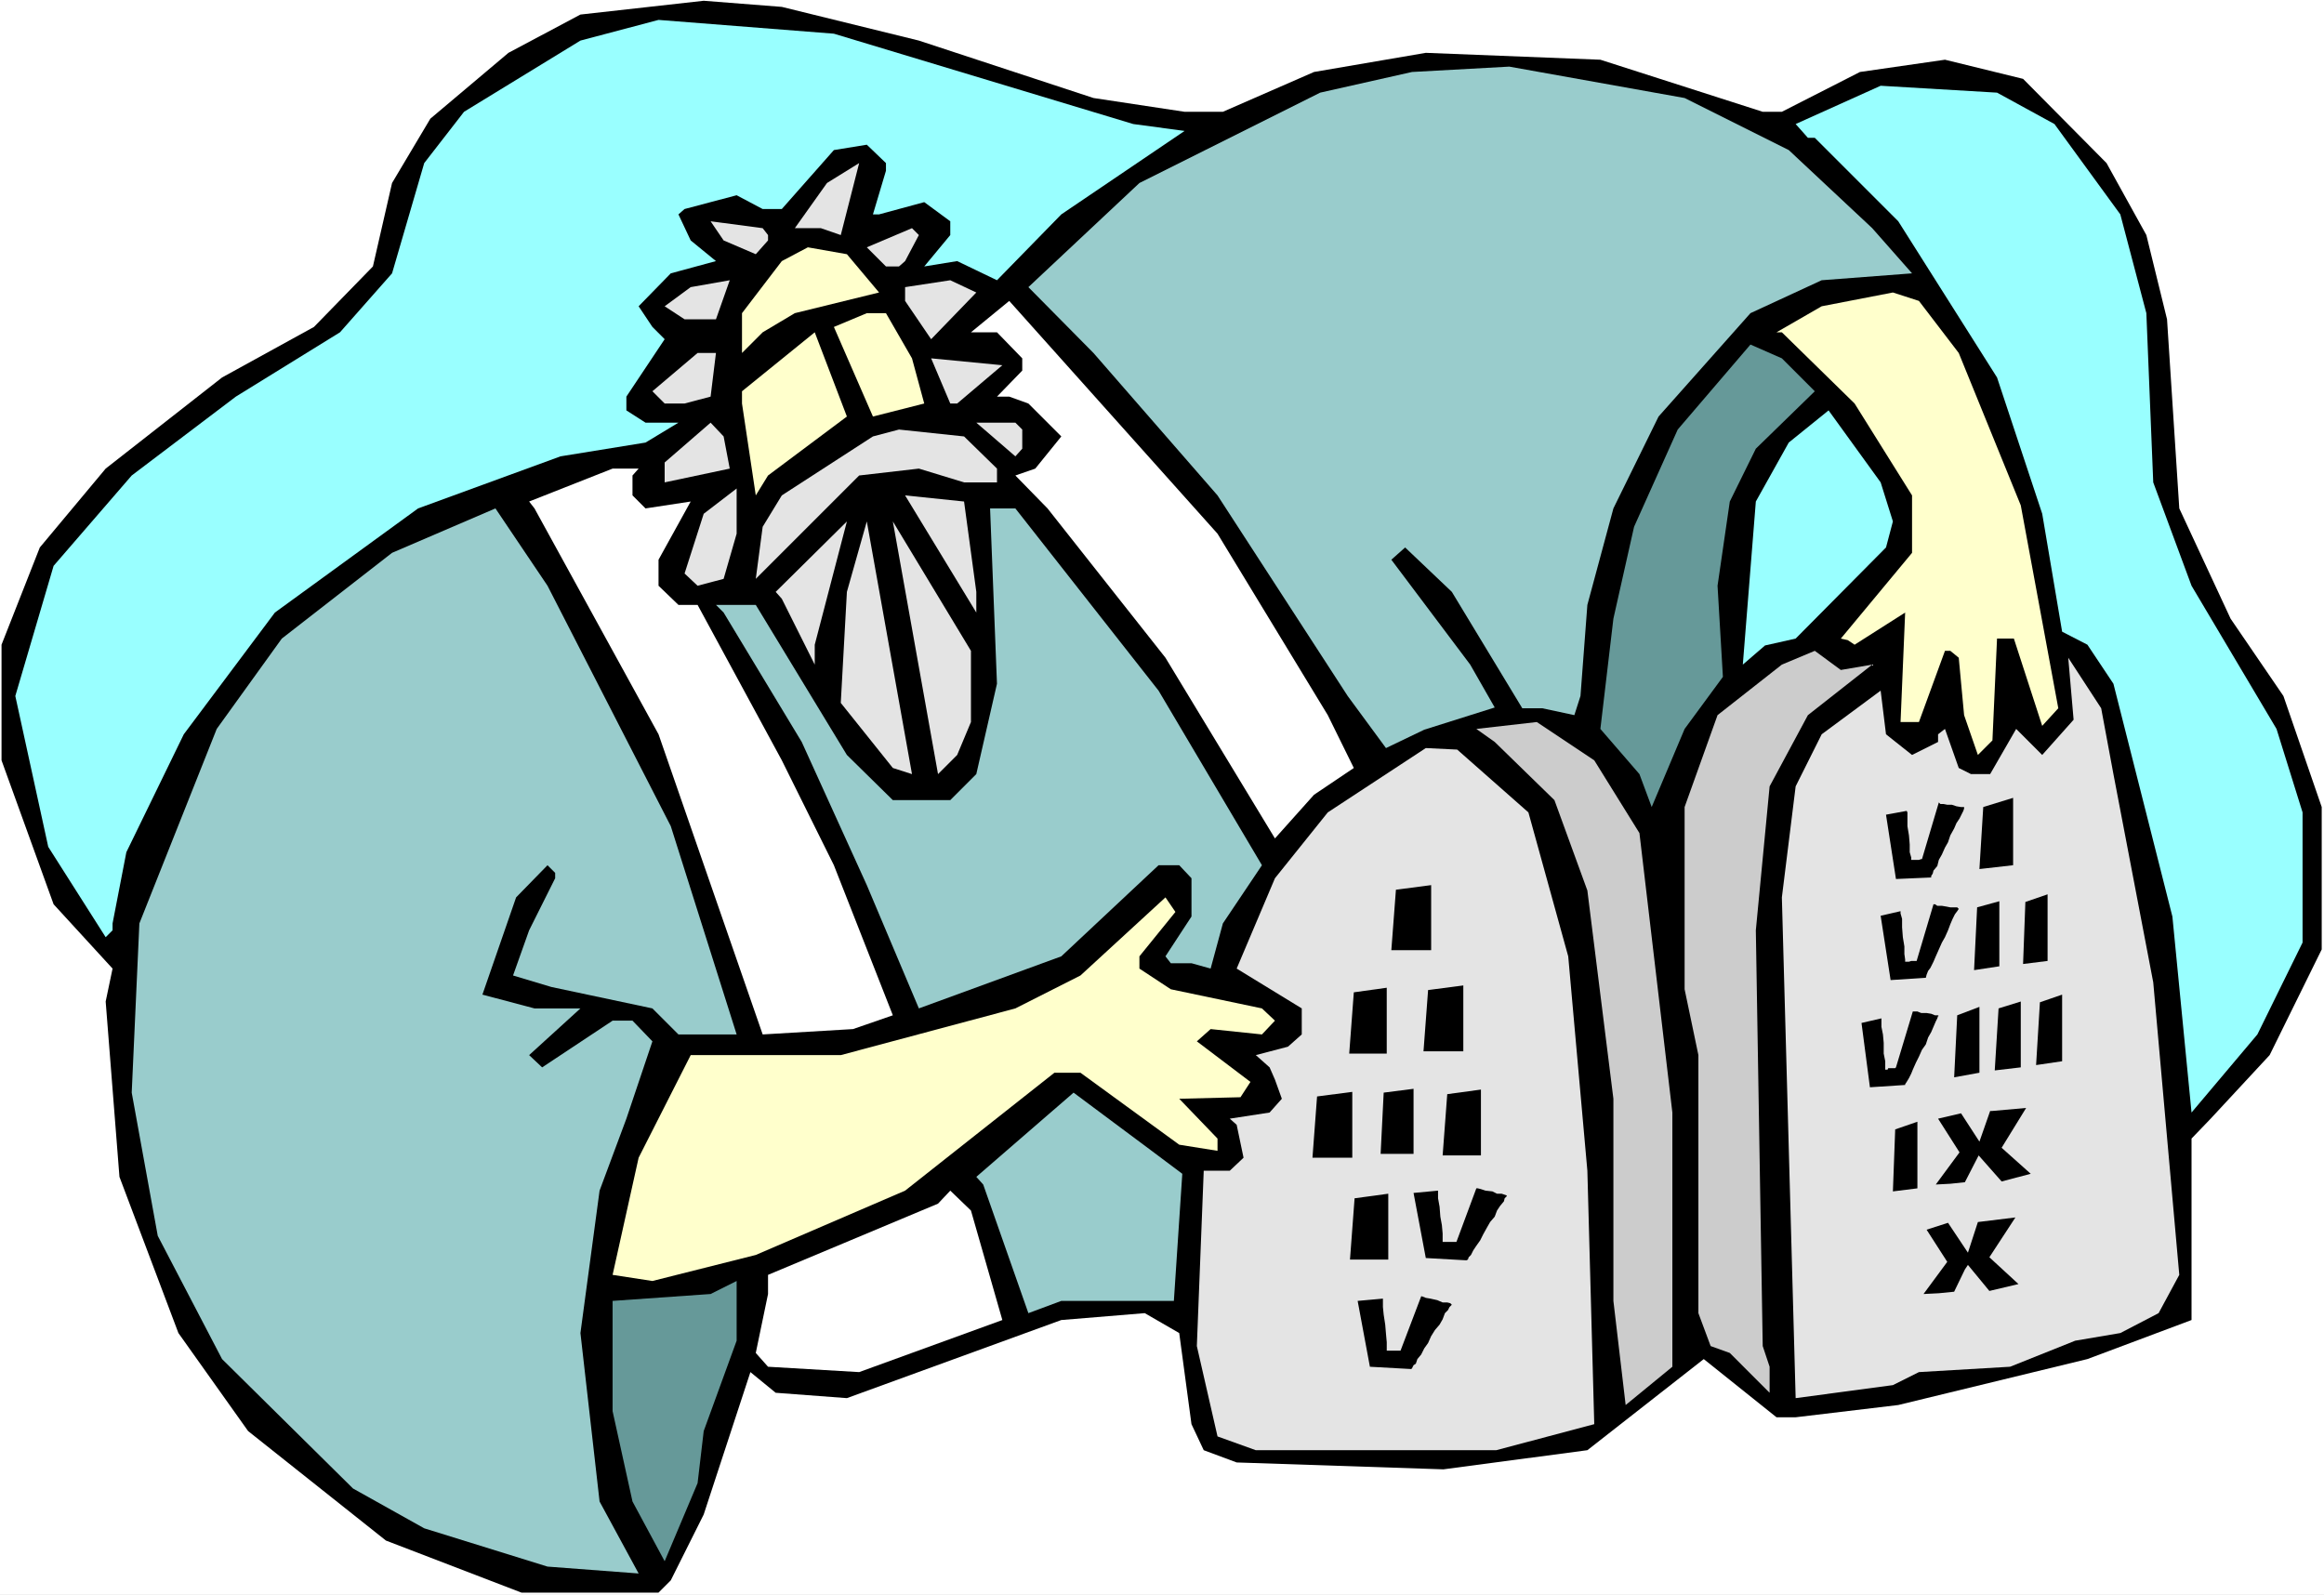 <?xml version="1.0" encoding="UTF-8" standalone="no"?>
<svg
   version="1.0"
   width="129.766mm"
   height="89.067mm"
   id="svg59"
   sodipodi:docname="Moses &amp; 10 Commandments 10.wmf"
   xmlns:inkscape="http://www.inkscape.org/namespaces/inkscape"
   xmlns:sodipodi="http://sodipodi.sourceforge.net/DTD/sodipodi-0.dtd"
   xmlns="http://www.w3.org/2000/svg"
   xmlns:svg="http://www.w3.org/2000/svg">
  <rect width="100%" height="100%" fill="#333333" stroke="none"/>
  <sodipodi:namedview
     id="namedview59"
     pagecolor="#ffffff"
     bordercolor="#000000"
     borderopacity="0.25"
     inkscape:showpageshadow="2"
     inkscape:pageopacity="0.0"
     inkscape:pagecheckerboard="0"
     inkscape:deskcolor="#d1d1d1"
     inkscape:document-units="mm" />
  <defs
     id="defs1">
    <pattern
       id="WMFhbasepattern"
       patternUnits="userSpaceOnUse"
       width="6"
       height="6"
       x="0"
       y="0" />
  </defs>
  <path
     style="fill:#ffffff;fill-opacity:1;fill-rule:evenodd;stroke:none"
     d="M 0,336.63 H 490.455 V 0 H 0 Z"
     id="path1" />
  <path
     style="fill:#000000;fill-opacity:1;fill-rule:evenodd;stroke:none"
     d="m 193.92,8.565 36.845,12.121 19.23,2.909 h 8.08 l 19.23,-8.404 23.594,-4.04 36.845,1.454 34.259,10.989 h 4.04 l 16.483,-8.404 17.938,-2.586 16.483,4.04 17.614,17.777 8.403,15.191 4.363,17.777 2.586,39.917 10.827,23.272 11.15,16.322 8.08,23.433 v 30.059 l -10.989,22.302 -12.443,13.414 -4.04,4.202 v 38.301 l -21.978,8.242 -39.915,9.697 -21.654,2.586 h -4.04 l -15.352,-12.282 -24.563,19.231 -30.381,4.04 -43.632,-1.454 -6.949,-2.586 -2.586,-5.495 -2.586,-19.231 -7.272,-4.202 -17.614,1.454 -45.248,16.484 -15.029,-1.131 -5.333,-4.363 -9.858,30.059 -6.949,13.898 -2.586,2.586 H 110.049 L 81.446,325.156 52.358,302.046 37.653,281.36 25.21,248.392 22.301,211.384 23.755,204.435 11.312,190.86 0.323,160.477 V 136.074 L 8.403,115.55 22.301,98.904 46.864,79.673 66.256,69.007 78.699,56.24 82.739,38.624 90.819,25.049 107.302,11.151 122.493,3.071 148.51,0.162 164.993,1.454 Z"
     id="path2" />
  <path
     style="fill:#99ffff;fill-opacity:1;fill-rule:evenodd;stroke:none"
     d="m 239.168,26.181 10.827,1.454 -26.018,17.615 -13.574,13.898 -8.403,-4.04 -6.949,1.131 5.494,-6.626 v -2.909 l -5.494,-4.04 -9.534,2.586 h -1.293 l 2.747,-9.212 v -1.616 l -4.04,-3.879 -6.949,1.131 -10.989,12.444 h -4.04 l -5.494,-2.909 -10.989,2.909 -1.293,1.131 2.586,5.495 5.333,4.363 -9.534,2.586 -6.787,6.949 2.909,4.363 2.586,2.586 -8.08,12.121 v 2.909 l 4.04,2.586 h 6.949 l -6.949,4.202 -17.938,2.909 -30.058,10.989 -30.219,21.979 -19.23,25.696 -12.12,24.888 -2.909,15.03 v 1.454 L 22.301,197.809 10.181,178.739 3.232,146.902 11.312,119.429 27.795,100.359 49.773,83.713 71.75,70.138 82.739,57.694 89.526,34.423 97.929,23.595 122.493,8.565 138.976,4.202 175.982,7.111 Z"
     id="path3" />
  <path
     style="fill:#99cccc;fill-opacity:1;fill-rule:evenodd;stroke:none"
     d="m 377.497,31.675 17.614,16.484 8.403,9.535 -19.069,1.454 -15.029,6.949 -19.392,21.817 -9.534,19.393 -5.494,20.363 -1.454,19.231 -1.293,4.04 -6.787,-1.454 h -4.202 l -14.867,-24.564 -9.858,-9.373 -2.909,2.586 16.645,22.14 5.171,9.05 -14.867,4.687 -8.08,3.879 -8.08,-10.989 -27.472,-42.341 -26.179,-30.059 -13.736,-13.898 23.432,-21.979 38.138,-19.07 19.392,-4.363 20.523,-1.131 37.006,6.626 z"
     id="path4" />
  <path
     style="fill:#99ffff;fill-opacity:1;fill-rule:evenodd;stroke:none"
     d="m 433.572,26.181 13.898,19.07 5.494,20.847 1.454,35.715 8.08,21.817 17.938,30.221 5.494,17.615 v 27.473 l -9.534,19.393 -13.898,16.484 -4.04,-41.372 -12.443,-49.129 -5.494,-8.242 -5.333,-2.747 -4.202,-24.888 -9.534,-28.766 -20.846,-32.968 -17.614,-17.615 h -1.454 l -2.586,-2.909 17.938,-8.08 24.563,1.454 z"
     id="path5" />
  <path
     style="fill:#e4e4e4;fill-opacity:1;fill-rule:evenodd;stroke:none"
     d="m 173.235,48.159 h -5.494 l 6.787,-9.535 6.787,-4.202 -3.878,15.191 z"
     id="path6" />
  <path
     style="fill:#e4e4e4;fill-opacity:1;fill-rule:evenodd;stroke:none"
     d="m 162.085,49.614 v 1.131 l -2.586,2.909 -6.787,-2.909 -2.747,-4.04 10.989,1.454 z"
     id="path7" />
  <path
     style="fill:#e4e4e4;fill-opacity:1;fill-rule:evenodd;stroke:none"
     d="m 191.011,55.108 -1.293,1.131 h -2.747 l -4.04,-4.04 9.534,-4.04 1.454,1.454 z"
     id="path8" />
  <path
     style="fill:#ffffcc;fill-opacity:1;fill-rule:evenodd;stroke:none"
     d="m 185.517,61.734 -17.776,4.363 -6.787,4.04 -4.363,4.363 V 66.098 l 8.403,-10.989 5.494,-2.909 8.242,1.454 z"
     id="path9" />
  <path
     style="fill:#e4e4e4;fill-opacity:1;fill-rule:evenodd;stroke:none"
     d="m 144.47,67.391 -4.202,-2.747 5.494,-4.04 8.242,-1.454 -2.909,8.242 z"
     id="path10" />
  <path
     style="fill:#e4e4e4;fill-opacity:1;fill-rule:evenodd;stroke:none"
     d="m 196.505,71.593 -5.494,-8.08 v -2.909 l 9.534,-1.454 5.494,2.586 z"
     id="path11" />
  <path
     style="fill:#ffffcc;fill-opacity:1;fill-rule:evenodd;stroke:none"
     d="m 413.372,74.502 13.09,32.16 7.918,42.826 -3.394,3.717 -5.979,-18.423 h -3.555 l -0.97,21.494 -3.07,3.071 -2.909,-8.404 -1.131,-12.121 -1.778,-1.454 h -1.131 l -5.494,15.03 h -3.878 l 0.97,-23.11 -10.666,6.788 -1.454,-0.97 -1.454,-0.323 15.029,-18.1 V 104.561 L 391.395,85.168 376.043,70.138 h -1.131 l 9.534,-5.495 15.029,-2.909 5.494,1.778 z"
     id="path12" />
  <path
     style="fill:#ffffff;fill-opacity:1;fill-rule:evenodd;stroke:none"
     d="m 280.214,150.942 5.494,11.151 -8.403,5.656 -8.242,9.212 -23.109,-38.14 -24.886,-31.514 -6.787,-6.949 4.202,-1.454 5.494,-6.788 -6.949,-6.949 -4.04,-1.454 h -2.586 l 5.333,-5.495 v -2.586 l -5.333,-5.495 h -5.494 l 8.08,-6.626 43.955,49.129 z"
     id="path13" />
  <path
     style="fill:#ffffcc;fill-opacity:1;fill-rule:evenodd;stroke:none"
     d="m 192.465,75.633 2.586,9.535 -10.827,2.747 -8.242,-18.908 6.949,-2.909 h 4.04 z"
     id="path14" />
  <path
     style="fill:#ffffcc;fill-opacity:1;fill-rule:evenodd;stroke:none"
     d="m 162.085,100.359 -2.586,4.202 -2.909,-19.393 v -2.586 l 15.352,-12.444 6.787,17.777 z"
     id="path15" />
  <path
     style="fill:#669999;fill-opacity:1;fill-rule:evenodd;stroke:none"
     d="m 382.992,82.582 -12.443,12.121 -5.494,11.151 -2.586,17.777 1.131,19.231 -8.08,10.989 -6.949,16.484 -2.586,-6.949 -8.242,-9.535 2.747,-23.272 4.363,-19.393 9.211,-20.524 15.352,-17.939 6.626,2.909 z"
     id="path16" />
  <path
     style="fill:#e4e4e4;fill-opacity:1;fill-rule:evenodd;stroke:none"
     d="m 149.965,83.713 -5.494,1.454 h -4.202 l -2.586,-2.586 9.534,-8.08 h 3.878 z"
     id="path17" />
  <path
     style="fill:#e4e4e4;fill-opacity:1;fill-rule:evenodd;stroke:none"
     d="m 202,85.168 h -1.454 l -4.04,-9.535 15.029,1.454 z"
     id="path18" />
  <path
     style="fill:#99ffff;fill-opacity:1;fill-rule:evenodd;stroke:none"
     d="m 399.475,110.055 -1.454,5.495 -19.069,19.231 -6.464,1.454 -4.686,4.04 2.747,-34.423 6.949,-12.444 8.403,-6.788 10.989,15.191 z"
     id="path19" />
  <path
     style="fill:#e4e4e4;fill-opacity:1;fill-rule:evenodd;stroke:none"
     d="m 154.005,98.904 -13.736,2.909 v -4.202 l 9.696,-8.404 2.747,2.909 z"
     id="path20" />
  <path
     style="fill:#e4e4e4;fill-opacity:1;fill-rule:evenodd;stroke:none"
     d="m 215.736,90.662 v 4.04 l -1.454,1.616 -8.242,-7.111 h 8.242 z"
     id="path21" />
  <path
     style="fill:#e4e4e4;fill-opacity:1;fill-rule:evenodd;stroke:none"
     d="m 210.403,98.904 v 2.909 h -6.949 l -9.534,-2.909 -12.605,1.454 -21.816,21.817 1.454,-10.989 4.04,-6.626 19.23,-12.444 5.494,-1.454 13.736,1.454 z"
     id="path22" />
  <path
     style="fill:#ffffff;fill-opacity:1;fill-rule:evenodd;stroke:none"
     d="m 133.481,100.359 v 4.202 l 2.747,2.747 9.534,-1.454 -6.787,12.282 v 5.495 l 4.202,4.04 h 4.04 l 17.776,32.807 10.989,22.14 12.443,31.675 -8.403,2.909 -19.069,1.131 -21.978,-63.351 -26.179,-47.675 -1.131,-1.454 17.614,-6.949 h 5.494 z"
     id="path23" />
  <path
     style="fill:#e4e4e4;fill-opacity:1;fill-rule:evenodd;stroke:none"
     d="m 152.712,122.176 -5.494,1.454 -2.747,-2.586 4.04,-12.605 6.949,-5.333 v 9.535 z"
     id="path24" />
  <path
     style="fill:#e4e4e4;fill-opacity:1;fill-rule:evenodd;stroke:none"
     d="m 206.04,124.923 v 4.363 l -15.029,-24.726 12.443,1.293 z"
     id="path25" />
  <path
     style="fill:#99cccc;fill-opacity:1;fill-rule:evenodd;stroke:none"
     d="m 141.561,174.376 13.898,43.958 h -12.282 l -5.494,-5.495 -21.331,-4.525 -8.08,-2.424 3.394,-9.535 5.494,-10.989 v -1.131 l -1.616,-1.616 -6.626,6.788 -7.11,20.524 10.989,2.909 h 9.696 l -10.827,9.858 2.747,2.586 14.867,-9.858 h 4.202 l 4.202,4.363 -5.494,16.322 -5.656,15.191 -4.04,30.059 4.04,35.554 8.242,15.191 -19.23,-1.454 -26.018,-8.08 -15.029,-8.404 -27.634,-27.312 -13.574,-26.019 -5.494,-30.221 1.616,-35.715 16.322,-41.049 13.736,-19.07 23.27,-18.1 21.816,-9.373 10.989,16.322 z"
     id="path26" />
  <path
     style="fill:#99cccc;fill-opacity:1;fill-rule:evenodd;stroke:none"
     d="m 244.501,145.771 21.816,36.847 -8.242,12.282 -2.586,9.535 -4.04,-1.131 h -4.363 l -1.131,-1.454 5.494,-8.404 v -8.08 l -2.586,-2.747 h -4.363 l -20.523,19.231 -30.058,10.989 -10.989,-26.019 -13.736,-30.221 -16.483,-27.312 -1.616,-1.616 h 8.403 l 19.23,31.675 9.696,9.535 h 12.12 l 5.494,-5.495 4.363,-19.07 -1.454,-37.008 h 5.333 z"
     id="path27" />
  <path
     style="fill:#e4e4e4;fill-opacity:1;fill-rule:evenodd;stroke:none"
     d="m 171.942,140.276 -6.949,-13.898 -1.293,-1.454 15.029,-14.868 -6.787,26.019 z"
     id="path28" />
  <path
     style="fill:#e4e4e4;fill-opacity:1;fill-rule:evenodd;stroke:none"
     d="m 188.425,162.093 -10.989,-13.737 1.293,-23.433 4.202,-14.868 9.534,53.331 z"
     id="path29" />
  <path
     style="fill:#e4e4e4;fill-opacity:1;fill-rule:evenodd;stroke:none"
     d="m 204.909,152.397 -2.909,6.949 -4.04,4.04 -9.534,-53.331 16.483,27.312 z"
     id="path30" />
  <path
     style="fill:#cccccc;fill-opacity:1;fill-rule:evenodd;stroke:none"
     d="m 395.112,140.276 -13.574,10.666 -8.08,15.03 -2.909,30.382 1.454,87.753 1.454,4.363 v 5.495 l -8.403,-8.404 -4.04,-1.454 -2.586,-6.949 v -54.462 l -2.909,-13.898 v -38.463 l 6.949,-19.393 13.574,-10.666 6.949,-2.909 5.494,4.04 z"
     id="path31" />
  <path
     style="fill:#e4e4e4;fill-opacity:1;fill-rule:evenodd;stroke:none"
     d="m 446.015,163.386 8.403,43.958 5.494,61.734 -4.363,8.08 -8.08,4.202 -9.534,1.616 -13.736,5.495 -19.23,1.131 -5.494,2.747 -20.523,2.747 -2.909,-105.692 2.909,-23.433 5.494,-10.989 12.443,-9.212 1.131,9.212 5.494,4.363 5.494,-2.747 v -1.616 l 1.454,-1.131 2.909,8.242 2.586,1.293 h 4.04 l 5.494,-9.535 5.494,5.495 6.626,-7.434 -1.131,-13.09 6.949,10.666 z"
     id="path32" />
  <path
     style="fill:#cccccc;fill-opacity:1;fill-rule:evenodd;stroke:none"
     d="m 336.451,160.477 9.534,15.353 6.949,58.987 v 53.654 l -9.858,8.08 -2.586,-21.979 v -42.665 l -5.494,-43.958 -6.949,-19.07 -12.605,-12.282 -3.878,-2.747 12.766,-1.454 z"
     id="path33" />
  <path
     style="fill:#e4e4e4;fill-opacity:1;fill-rule:evenodd;stroke:none"
     d="m 322.553,171.467 8.403,30.382 4.04,45.25 1.454,53.492 -20.685,5.495 H 265.024 l -8.08,-2.909 -4.363,-19.07 1.454,-37.008 h 5.494 l 2.909,-2.747 -1.454,-6.949 -1.454,-1.293 8.403,-1.293 2.586,-2.909 -1.454,-4.04 -1.131,-2.586 -2.909,-2.586 6.787,-1.778 2.909,-2.586 v -5.495 l -13.736,-8.404 8.08,-19.07 11.15,-13.898 20.685,-13.575 6.626,0.323 z"
     id="path34" />
  <path
     style="fill:#ffffcc;fill-opacity:1;fill-rule:evenodd;stroke:none"
     d="m 240.461,201.849 v 2.586 l 6.626,4.363 19.23,4.04 2.747,2.586 -2.747,2.909 -10.827,-1.131 -2.909,2.586 11.312,8.565 -2.101,3.232 -12.928,0.323 8.08,8.404 v 2.586 l -8.08,-1.293 -20.846,-15.191 h -5.494 l -31.512,24.888 -31.512,13.575 -21.816,5.495 -8.403,-1.293 5.494,-24.726 10.989,-21.656 h 31.674 l 36.845,-9.858 13.736,-6.949 17.938,-16.484 2.101,3.071 z"
     id="path35" />
  <path
     style="fill:#99cccc;fill-opacity:1;fill-rule:evenodd;stroke:none"
     d="m 249.51,247.746 -1.778,26.827 h -23.755 l -6.949,2.586 -9.534,-27.15 -1.454,-1.616 20.523,-17.777 16.483,12.282 z"
     id="path36" />
  <path
     style="fill:#ffffff;fill-opacity:1;fill-rule:evenodd;stroke:none"
     d="m 211.534,278.613 -30.219,10.989 -19.23,-1.131 -2.586,-2.909 2.586,-12.444 v -4.04 l 35.875,-15.03 2.586,-2.747 4.363,4.202 z"
     id="path37" />
  <path
     style="fill:#669999;fill-opacity:1;fill-rule:evenodd;stroke:none"
     d="m 148.51,302.046 -1.293,10.989 -6.949,16.484 -6.787,-12.605 -4.202,-19.07 v -23.272 l 20.685,-1.454 5.494,-2.747 v 12.605 z"
     id="path38" />
  <path
     style="fill:#000000;fill-opacity:1;fill-rule:evenodd;stroke:none"
     d="m 294.596,187.789 -0.97,12.767 h 8.403 v -0.323 -0.808 -0.97 -0.97 -1.131 -1.293 -1.293 -1.293 -1.293 -0.97 -1.293 -0.97 -0.485 -0.485 -0.162 z"
     id="path39" />
  <path
     style="fill:#000000;fill-opacity:1;fill-rule:evenodd;stroke:none"
     d="m 285.708,209.445 -0.97,12.929 h 7.918 v -0.323 -0.485 -0.485 -0.97 -1.131 -1.131 -1.131 -1.293 -1.454 -1.131 -1.293 -0.808 -0.97 -0.808 -0.485 z"
     id="path40" />
  <path
     style="fill:#000000;fill-opacity:1;fill-rule:evenodd;stroke:none"
     d="m 292.011,230.615 -0.646,12.929 h 6.949 v -0.323 -0.808 -0.97 -0.97 -1.131 -1.293 -1.293 -1.293 -1.131 -1.293 -1.131 -0.646 -0.808 -0.485 -0.162 z"
     id="path41" />
  <path
     style="fill:#000000;fill-opacity:1;fill-rule:evenodd;stroke:none"
     d="m 277.952,231.423 -0.97,12.929 h 8.403 v -0.485 -0.646 -0.97 -0.97 -1.293 -1.131 -1.454 -1.293 -1.131 -1.131 -1.293 -0.646 -0.646 -0.646 -0.162 z"
     id="path42" />
  <path
     style="fill:#000000;fill-opacity:1;fill-rule:evenodd;stroke:none"
     d="m 285.87,252.917 -0.97,12.929 h 8.08 v -0.323 -0.485 -0.646 -0.808 -1.131 -1.293 -1.131 -1.131 -1.454 -1.131 -1.293 -0.97 -0.808 -0.808 -0.485 z"
     id="path43" />
  <path
     style="fill:#000000;fill-opacity:1;fill-rule:evenodd;stroke:none"
     d="m 301.384,208.96 -0.97,12.929 h 8.403 v -0.323 -0.485 -0.323 -0.97 -1.293 -1.131 -1.131 -1.293 -1.454 -1.131 -1.131 -0.97 -1.131 -0.646 -0.485 z"
     id="path44" />
  <path
     style="fill:#000000;fill-opacity:1;fill-rule:evenodd;stroke:none"
     d="m 305.424,230.939 -0.97,12.929 h 8.08 v -0.485 -0.808 -0.97 -0.97 -1.131 -1.131 -1.454 -1.131 -1.454 -0.97 -1.293 -0.808 -0.808 -0.485 z"
     id="path45" />
  <path
     style="fill:#000000;fill-opacity:1;fill-rule:evenodd;stroke:none"
     d="m 298.313,251.786 2.586,13.737 8.565,0.485 0.323,-0.162 0.162,-0.485 0.485,-0.485 0.485,-0.97 0.646,-0.97 0.808,-1.131 0.646,-1.293 0.808,-1.454 0.646,-1.131 0.97,-1.131 0.485,-1.293 0.646,-0.97 0.808,-0.97 0.162,-0.646 0.485,-0.485 -0.162,-0.162 -0.97,-0.323 h -0.97 l -0.97,-0.485 -1.454,-0.162 -0.97,-0.323 -0.646,-0.162 h -0.323 l -4.202,11.313 h -0.323 -0.162 -0.485 -0.485 -0.485 -0.485 -0.323 -0.162 v -0.646 -1.131 l -0.162,-1.778 -0.323,-1.778 -0.162,-2.101 -0.323,-1.778 v -1.131 -0.485 z"
     id="path46" />
  <path
     style="fill:#000000;fill-opacity:1;fill-rule:evenodd;stroke:none"
     d="m 286.516,274.573 2.586,13.898 8.726,0.485 0.162,-0.162 0.323,-0.646 0.485,-0.323 0.323,-0.97 0.808,-0.97 0.646,-1.293 0.808,-1.131 0.646,-1.454 0.808,-1.293 0.97,-1.131 0.646,-1.131 0.485,-1.293 0.646,-0.646 0.323,-0.646 0.485,-0.485 -0.323,-0.323 -0.646,-0.162 h -0.97 l -1.131,-0.485 -1.454,-0.323 -0.97,-0.162 -0.808,-0.323 h -0.162 l -4.363,11.474 h -0.162 -0.162 -0.646 -0.323 -0.646 -0.323 -0.323 -0.323 v -0.646 -1.131 l -0.162,-1.778 -0.162,-1.939 -0.323,-2.101 -0.162,-1.616 v -1.293 -0.485 z"
     id="path47" />
  <path
     style="fill:#000000;fill-opacity:1;fill-rule:evenodd;stroke:none"
     d="m 418.544,170.335 -0.808,13.09 7.11,-0.808 v -0.323 -0.485 -0.808 -0.97 -0.808 -1.293 -1.131 -1.454 -1.131 -1.293 -1.131 -0.97 -0.97 -0.646 -0.485 -0.323 z"
     id="path48" />
  <path
     style="fill:#000000;fill-opacity:1;fill-rule:evenodd;stroke:none"
     d="m 417.251,191.506 -0.646,13.252 5.333,-0.808 v -0.162 -0.485 -0.808 -0.646 -1.293 -1.131 -1.131 -1.293 -1.293 -1.293 -1.131 -0.97 -0.97 -0.808 -0.323 z"
     id="path49" />
  <path
     style="fill:#000000;fill-opacity:1;fill-rule:evenodd;stroke:none"
     d="m 413.049,214.293 -0.646,13.09 5.333,-0.97 v -0.485 -0.646 -0.97 -0.97 -1.293 -1.131 -1.454 -1.131 -1.131 -1.293 -0.97 -0.97 -0.646 -0.485 -0.323 z"
     id="path50" />
  <path
     style="fill:#000000;fill-opacity:1;fill-rule:evenodd;stroke:none"
     d="m 427.432,190.375 -0.485,13.09 5.171,-0.646 v -0.323 -0.323 -0.808 -0.97 -0.97 -1.131 -1.293 -1.293 -1.293 -1.454 -0.97 -1.131 -0.646 -0.808 -0.485 -0.162 z"
     id="path51" />
  <path
     style="fill:#000000;fill-opacity:1;fill-rule:evenodd;stroke:none"
     d="m 421.776,212.838 -0.808,13.09 5.494,-0.646 v -0.323 -0.485 -0.646 -0.808 -1.131 -1.131 -1.293 -1.131 -1.454 -1.293 -1.131 -0.97 -0.97 -0.646 -0.485 z"
     id="path52" />
  <path
     style="fill:#000000;fill-opacity:1;fill-rule:evenodd;stroke:none"
     d="m 430.502,211.546 -0.808,13.252 5.494,-0.808 v -0.162 -0.485 -0.646 -1.131 -0.808 -1.293 -1.131 -1.131 -1.616 -1.131 -1.131 -0.97 -0.97 -0.646 -0.485 -0.323 z"
     id="path53" />
  <path
     style="fill:#000000;fill-opacity:1;fill-rule:evenodd;stroke:none"
     d="m 399.96,238.373 -0.485,13.09 5.171,-0.646 v -0.323 -0.485 -0.646 -0.97 -0.97 -1.293 -1.131 -1.454 -1.131 -1.131 -1.293 -1.131 -0.808 -0.646 -0.485 -0.162 z"
     id="path54" />
  <path
     style="fill:#000000;fill-opacity:1;fill-rule:evenodd;stroke:none"
     d="m 398.02,171.951 2.101,13.575 7.434,-0.323 v -0.323 l 0.323,-0.485 0.162,-0.646 0.808,-0.97 0.323,-1.293 0.646,-1.131 0.646,-1.454 0.646,-1.131 0.485,-1.454 0.808,-1.454 0.485,-1.131 0.646,-0.97 0.485,-0.97 0.323,-0.646 0.162,-0.485 v -0.323 h -0.162 -0.485 l -0.97,-0.162 -0.97,-0.323 h -0.97 l -0.808,-0.162 h -0.646 l -0.323,-0.323 -3.555,11.959 h -0.162 l -0.485,0.162 h -0.485 -0.485 -0.485 -0.162 v -0.485 l -0.323,-1.131 v -1.616 l -0.162,-1.939 -0.323,-1.939 v -1.616 -1.293 l -0.162,-0.323 z"
     id="path55" />
  <path
     style="fill:#000000;fill-opacity:1;fill-rule:evenodd;stroke:none"
     d="m 396.889,193.284 2.101,13.575 7.434,-0.485 0.162,-0.646 0.323,-0.808 0.485,-0.646 0.646,-1.293 0.485,-1.131 0.646,-1.454 0.646,-1.454 0.646,-1.131 0.646,-1.454 0.485,-1.293 0.485,-1.131 0.485,-0.97 0.485,-0.646 0.323,-0.485 -0.323,-0.323 h -0.485 -0.97 l -0.808,-0.162 -0.97,-0.162 h -0.97 l -0.485,-0.323 h -0.323 l -3.555,11.959 h -0.162 -0.323 -0.485 -0.162 l -0.485,0.162 h -0.485 -0.323 v -0.485 l -0.162,-1.131 v -1.616 l -0.323,-1.939 -0.162,-2.101 v -1.778 l -0.323,-1.131 v -0.485 z"
     id="path56" />
  <path
     style="fill:#000000;fill-opacity:1;fill-rule:evenodd;stroke:none"
     d="m 392.849,215.909 1.778,13.575 7.434,-0.485 v -0.162 l 0.323,-0.485 0.485,-0.808 0.485,-0.97 0.323,-0.808 0.646,-1.454 0.646,-1.293 0.646,-1.454 0.808,-1.131 0.485,-1.454 0.646,-1.131 0.485,-1.131 0.485,-1.131 0.323,-0.646 0.162,-0.485 h 0.162 l -0.162,-0.162 h -0.646 l -0.808,-0.323 -0.97,-0.162 h -1.131 l -0.808,-0.323 h -0.646 -0.323 l -3.555,11.797 -0.162,0.162 h -0.485 -0.485 -0.485 l -0.162,0.323 h -0.323 -0.162 v -0.485 -1.293 l -0.323,-1.616 v -2.263 l -0.162,-1.778 -0.323,-1.616 v -1.293 -0.485 z"
     id="path57" />
  <path
     style="fill:#000000;fill-opacity:1;fill-rule:evenodd;stroke:none"
     d="m 409.009,236.11 4.525,7.111 -5.01,6.788 3.07,-0.162 3.07,-0.323 2.909,-5.656 4.848,5.495 6.141,-1.616 -6.141,-5.495 5.171,-8.404 -7.272,0.646 h -0.323 l -2.262,6.464 -3.878,-5.98 z"
     id="path58" />
  <path
     style="fill:#000000;fill-opacity:1;fill-rule:evenodd;stroke:none"
     d="m 406.585,259.543 4.363,6.788 -5.01,6.788 3.232,-0.162 3.232,-0.323 2.262,-4.687 0.646,-0.97 4.525,5.495 6.141,-1.454 -6.141,-5.656 5.494,-8.404 -7.918,0.97 -2.101,6.464 -4.202,-6.303 z"
     id="path59" />
</svg>
